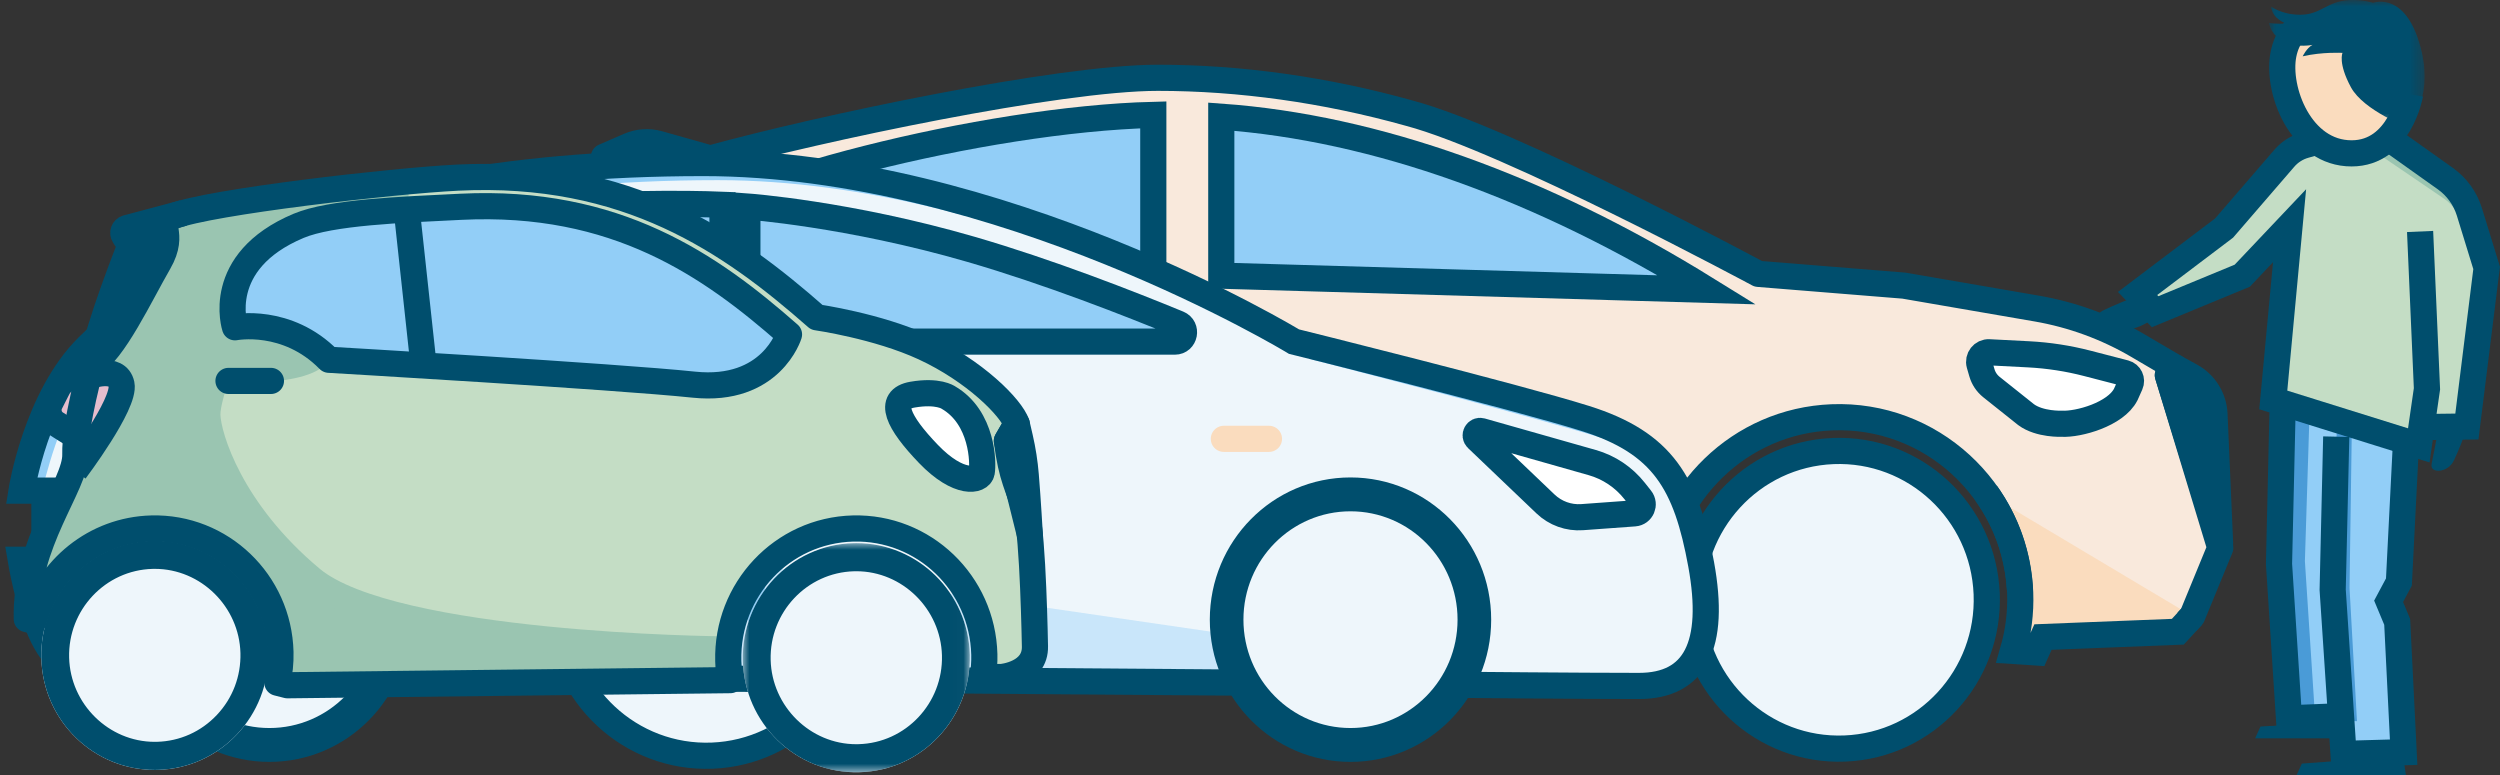 <?xml version="1.0" encoding="UTF-8"?>
<svg width="187px" height="58px" viewBox="0 0 187 58" version="1.1" xmlns="http://www.w3.org/2000/svg" xmlns:xlink="http://www.w3.org/1999/xlink">
    <rect x="0" y="0" width="187" height="58" fill="#333333" stroke="none"/>
    <title>illu_person-mit-drei-autos-s_polychrome</title>
    <defs>
        <polygon id="path-1" points="0 0 11.637 0 11.637 9.547 0 9.547"></polygon>
        <polygon id="path-3" points="0 0 16.981 0 16.981 17.139 0 17.139"></polygon>
    </defs>
    <g id="New-Symbols-202222" stroke="none" stroke-width="1" fill="none" fill-rule="evenodd">
        <g id="Group-2" transform="translate(1.549, -0)">
            <g id="Group-59" transform="translate(26.415, 5.819)">
                <g id="Group" transform="translate(0, -0)">
                    <path d="M134.19,22.249 L134.729,21.663 L131.946,20.03 C129.609,18.658 127.045,17.721 124.38,17.261 L114.452,15.547 L103.555,14.666 C103.555,14.666 84.903,4.326 77.486,2.361 C71.19,0.597 64.754,0 58.642,0 C51.208,0 33.349,3.783 25.171,6.033 L20.172,4.624 L17.211,5.91 L22.88,7.381 L10.415,14.142 L4.864,14.793 C3.859,14.91 3.064,15.704 2.937,16.715 L2.724,18.401 L3.439,22.329 L1.912,26.346 L0.275,27.541 L2,28.603 L3.725,29.665 L4.999,33.571 L12.613,34.075 C14.629,29.521 19.065,26.26 24.347,26.051 C30.614,25.804 36.031,29.928 37.736,35.718 L96.129,38.418 C96.461,31.167 102.386,25.386 109.668,25.386 C117.163,25.386 123.239,31.504 123.239,39.052 C123.239,39.261 123.218,39.464 123.208,39.67 L136.015,40.262 L138.111,35.163 L134.19,22.249 Z" id="Fill-1" fill="#F9E9DC" fill-rule="nonzero"></path>
                    <path d="M11.453,40.097 C11.358,37.653 11.923,35.342 12.972,33.319 L0.611,27.99 L0.989,31.468 L0,34.899 L1.253,38.24 L5.802,39.755 L6.988,41.404 L11.596,41.579 C11.524,41.093 11.473,40.6 11.453,40.097" id="Fill-3" fill="#FADCBE" fill-rule="nonzero"></path>
                    <path d="M120.594,31.063 C122.102,33.167 123.036,35.723 123.145,38.509 C123.204,40.027 123.004,41.49 122.605,42.871 L124.336,42.984 L124.852,41.833 L134.938,41.434 L136.015,40.262 L120.594,31.063 Z" id="Fill-5" fill="#FADCBE" fill-rule="nonzero"></path>
                    <path d="M37.721,35.668 C38.042,36.742 38.249,37.866 38.295,39.037 C38.333,40.016 38.261,40.972 38.101,41.9 L96.319,41.792 C96.174,41.072 96.068,40.338 96.038,39.58 C96.014,38.958 96.047,38.349 96.103,37.745" id="Fill-7" fill="#FADCBE" fill-rule="nonzero"></path>
                    <path d="M120.594,31.063 C122.102,33.167 123.036,35.723 123.145,38.509 C123.204,40.027 123.004,41.49 122.605,42.871 L124.336,42.984 L124.852,41.833 L134.938,41.434 L136.015,40.262" id="Stroke-9" stroke="#004E6D" stroke-width="1.957"></path>
                    <path d="M37.721,35.668 C38.042,36.742 38.249,37.866 38.295,39.037 C38.333,40.016 38.261,40.972 38.101,41.9 L96.319,41.792 C96.174,41.072 96.068,40.338 96.038,39.58 C96.014,38.958 96.047,38.349 96.103,37.745" id="Stroke-11" stroke="#004E6D" stroke-width="1.957"></path>
                    <line x1="68.724" y1="22.011" x2="71.944" y2="22.011" id="Stroke-13" stroke="#004E6D" stroke-width="1.957" stroke-linecap="round"></line>
                    <path d="M134.729,21.663 L135.922,22.321 C136.961,22.894 137.628,23.973 137.679,25.166 L138.098,34.842 L134.19,22.249 L134.729,21.663 Z" id="Fill-15" fill="#004E6D" fill-rule="nonzero"></path>
                    <path d="M134.729,21.663 L135.922,22.321 C136.961,22.894 137.628,23.973 137.679,25.166 L138.098,34.842 L134.19,22.249 L134.729,21.663 Z" id="Stroke-17" stroke="#004E6D" stroke-width="1.957" stroke-linejoin="round"></path>
                    <path d="M131.041,23.692 L131.381,22.932 C131.537,22.587 131.345,22.185 130.981,22.09 L128.173,21.362 C126.734,20.988 125.261,20.761 123.777,20.684 L120.82,20.531 C120.333,20.505 119.967,20.973 120.103,21.444 L120.283,22.065 C120.406,22.488 120.655,22.86 120.998,23.134 L123.59,25.199 C124.606,25.947 126.245,25.877 126.245,25.877 C127.511,25.947 130.289,25.169 131.041,23.692" id="Fill-19" fill="#FFFFFF" fill-rule="nonzero"></path>
                    <path d="M123.121,38.238 C122.686,30.833 116.454,25.104 109.06,25.396 C102.173,25.668 96.702,31.069 96.097,37.801" id="Stroke-21" stroke="#004E6D" stroke-width="1.957"></path>
                    <path d="M3.375,18.401 L12.409,17.821 C12.989,17.786 13.351,18.443 13.014,18.92 L10.79,22.072 C10.66,22.256 10.448,22.366 10.223,22.365 L3.439,22.329" id="Fill-23" fill="#E5BDCD" fill-rule="nonzero"></path>
                    <path d="M131.041,23.692 L131.381,22.932 C131.537,22.587 131.345,22.185 130.981,22.09 L128.173,21.362 C126.734,20.988 125.261,20.761 123.777,20.684 L120.82,20.531 C120.333,20.505 119.967,20.973 120.103,21.444 L120.283,22.065 C120.406,22.488 120.655,22.86 120.998,23.134 L123.59,25.199 C124.606,25.947 126.245,25.877 126.245,25.877 C127.511,25.947 130.289,25.169 131.041,23.692 Z" id="Stroke-25" stroke="#004E6D" stroke-width="1.957"></path>
                    <path d="M58.303,2.773 C45.677,3.089 25.964,8.124 21.918,11.93 L32.364,13.896 L58.303,14.653 L58.303,2.773 Z" id="Fill-27" fill="#92CEF7" fill-rule="nonzero"></path>
                    <path d="M63.388,2.91 L63.388,14.801 L99.731,15.861 C87.323,8.174 74.878,3.735 63.388,2.91" id="Fill-29" fill="#92CEF7" fill-rule="nonzero"></path>
                    <path d="M58.303,2.773 C45.677,3.089 25.964,8.124 21.918,11.93 L32.364,13.896 L58.303,14.653 L58.303,2.773 Z" id="Stroke-31" stroke="#004E6D" stroke-width="1.957"></path>
                    <path d="M63.388,2.91 L63.388,14.801 L99.731,15.861 C87.323,8.174 74.878,3.735 63.388,2.91 Z" id="Stroke-33" stroke="#004E6D" stroke-width="1.957"></path>
                    <path d="M63.388,19.682 L63.388,25.019 C63.388,27.657 64.159,30.238 65.606,32.437 L69.033,36.979" id="Stroke-35" stroke="#FADCBE" stroke-width="1.957"></path>
                    <path d="M35.549,19.682 L35.549,25.019 C35.549,27.657 36.321,30.238 37.768,32.437 L40.544,36.324" id="Stroke-37" stroke="#FADCBE" stroke-width="1.957"></path>
                    <g id="Group-42" transform="translate(35.28, 6.374)">
                        <line x1="0.512" y1="0" x2="0.488" y2="7.522" id="Fill-39" fill="#004E6D" fill-rule="nonzero"></line>
                        <line x1="0.512" y1="0" x2="0.488" y2="7.522" id="Stroke-41" stroke="#004E6D" stroke-width="1.957"></line>
                    </g>
                    <path d="M135.625,40.677 L136.015,40.262 L138.111,35.162 L134.19,22.249 L134.729,21.663 L131.945,20.03 C129.609,18.659 127.046,17.72 124.38,17.26 L114.453,15.547 L103.556,14.666 C103.556,14.666 84.876,4.614 77.459,2.649 C71.163,0.886 64.754,0 58.641,0 C51.208,0 33.349,3.782 25.171,6.033 L21.302,4.942 C20.57,4.736 19.79,4.789 19.092,5.092 L17.211,5.909 L22.88,7.381 L10.415,14.141 L4.864,14.793 C3.859,14.911 3.064,15.704 2.937,16.715 L2.725,18.402 L3.439,22.33 L1.912,26.346 L1.11,26.931 C0.595,27.306 0.327,27.936 0.411,28.57 L0.432,28.723 C0.664,30.47 0.588,32.244 0.207,33.963 L0,34.898 L0.408,35.987 C0.943,37.412 2.087,38.518 3.523,38.996 L5.802,39.756 L6.034,40.078 C6.636,40.915 7.587,41.427 8.613,41.465 L11.595,41.579 C11.524,41.092 11.473,40.599 11.453,40.098 C11.359,37.654 11.922,35.342 12.972,33.32" id="Stroke-43" stroke="#004E6D" stroke-width="1.957" stroke-linejoin="round"></path>
                    <path d="M37.736,35.718 C36.031,29.928 30.614,25.804 24.348,26.051 C19.065,26.26 14.629,29.521 12.614,34.075" id="Stroke-45" stroke="#004E6D" stroke-width="1.957"></path>
                    <path d="M98.544,39.482 C98.783,45.626 103.924,50.413 110.026,50.171 C116.127,49.93 120.878,44.753 120.64,38.609 C120.4,32.464 115.26,27.678 109.159,27.919 C103.056,28.161 98.304,33.337 98.544,39.482" id="Fill-47" fill="#EEF6FB" fill-rule="nonzero"></path>
                    <path d="M13.816,40.004 C14.056,46.154 19.201,50.945 25.308,50.704 C31.415,50.462 36.172,45.28 35.932,39.13 C35.692,32.98 30.547,28.189 24.44,28.431 C18.333,28.673 13.576,33.854 13.816,40.004" id="Fill-49" fill="#EEF6FB" fill-rule="nonzero"></path>
                    <path d="M98.544,39.482 C98.783,45.626 103.924,50.413 110.026,50.171 C116.127,49.93 120.878,44.753 120.64,38.609 C120.4,32.464 115.26,27.678 109.159,27.919 C103.056,28.161 98.304,33.337 98.544,39.482 Z" id="Stroke-51" stroke="#004E6D" stroke-width="1.957"></path>
                    <path d="M13.816,40.004 C14.056,46.154 19.201,50.945 25.308,50.704 C31.415,50.462 36.172,45.28 35.932,39.13 C35.692,32.98 30.547,28.189 24.44,28.431 C18.333,28.673 13.576,33.854 13.816,40.004 Z" id="Stroke-53" stroke="#004E6D" stroke-width="1.957"></path>
                    <path d="M3.375,18.401 L12.409,17.821 C12.989,17.786 13.351,18.443 13.014,18.92 L10.79,22.072 C10.66,22.256 10.448,22.366 10.223,22.365 L3.439,22.329" id="Stroke-55" stroke="#004E6D" stroke-width="1.957"></path>
                    <line x1="24.987" y1="6.033" x2="21.316" y2="7.381" id="Stroke-57" stroke="#004E6D" stroke-width="1.957" stroke-linejoin="round"></line>
                </g>
            </g>
            <g id="Group-34" transform="translate(155.451, 0)">
                <polygon id="Fill-1" fill="#C4DDC5" fill-rule="nonzero" points="14.831 10.606 9.431 16.729 3 21.627 4.304 22.993 10.782 20.297 14.171 16.691 13.087 29.598 23.905 33 24.192 31.61 27.596 31.61 29 19.713 26.916 13.808 21.682 10"></polygon>
                <g id="Group-33">
                    <path d="M15.466,1.591 C15.466,1.591 14.075,2.687 13.802,4.066 C13.279,6.706 15.071,11.48 18.906,11.472 C22.507,11.465 23.274,7.058 23.274,7.058 L15.466,1.591 Z" id="Fill-2" fill="#FADCBE" fill-rule="nonzero"></path>
                    <polygon id="Fill-4" fill="#92CEF7" fill-rule="nonzero" points="23.017 33.037 22.471 43.404 21.701 45.039 22.278 46.642 22.727 56.294 18.264 56.518 18.072 53.697 14.153 53.697 13.383 42.314 13.725 30.172"></polygon>
                    <path d="M20.33,11.126 L25.805,14.854 C26.246,15.155 26.605,15.564 26.846,16.042 L27.898,18.135 L27.555,15.616 L26.817,14.044 L21.39,10.325 L20.33,11.126 Z" id="Fill-6" fill="#9AC5B1" fill-rule="nonzero"></path>
                    <polygon id="Fill-8" fill="#4A9BD7" fill-rule="nonzero" points="14.078 30.73 15.748 31.072 15.406 41.974 16.176 53.773 14.507 53.773 13.779 41.845"></polygon>
                    <polygon id="Fill-10" fill="#4A9BD7" fill-rule="nonzero" points="17.803 31.713 18.917 32.013 18.745 43.983 19.302 53.944 18.018 53.901 17.461 43.898"></polygon>
                    <polyline id="Stroke-12" stroke="#004E6D" stroke-width="1.957" points="22.963 33.186 22.439 43.534 21.668 44.977 22.31 46.516 22.792 56.264 18.296 56.392 17.484 44.111 17.75 32.664"></polyline>
                    <polyline id="Stroke-14" stroke="#004E6D" stroke-width="1.957" points="17.922 53.579 14.217 53.731 13.47 42.187 13.747 30.172"></polyline>
                    <path d="M14.852,2.057 C14.852,2.057 14.075,2.687 13.802,4.065 C13.279,6.706 15.071,11.48 18.906,11.472 C22.507,11.465 23.274,7.058 23.274,7.058" id="Stroke-16" stroke="#004E6D" stroke-width="1.957"></path>
                    <polygon id="Fill-18" fill="#004E6D" fill-rule="nonzero" points="14.777 58 22.965 58 22.748 56.549 15.178 57.118"></polygon>
                    <polygon id="Fill-20" fill="#004E6D" fill-rule="nonzero" points="11.683 55.227 18.081 55.227 17.865 54.008 12.084 54.345"></polygon>
                    <g id="Fill-22-Clipped" transform="translate(12.724, 0)">
                        <mask id="mask-2" fill="white">
                            <use xlink:href="#path-1"></use>
                        </mask>
                        <g id="path-3"></g>
                        <path d="M0.159,0.496 C0.159,0.496 0.937,1.097 2.318,1.102 C3.893,1.108 4.301,0.095 5.998,0.007 C7.026,-0.047 7.778,0.211 7.778,0.211 C7.778,0.211 10.339,-0.765 11.424,3.897 C12.238,7.398 10.454,9.547 10.454,9.547 C10.454,9.547 7.076,8.284 6.126,6.527 C5.143,4.709 5.496,3.955 5.496,3.955 C5.496,3.955 4,3.869 2.517,4.212 C2.517,4.212 2.801,3.605 3.251,3.356 C3.251,3.356 2.162,3.586 1.234,3.174 C0.087,2.665 0,1.709 0,1.709 C0.381,1.811 1.294,1.764 1.294,1.764 C1.294,1.764 0.237,1.431 0.159,0.496" id="Fill-22" fill="#004E6D" fill-rule="nonzero" mask="url(#mask-2)"></path>
                    </g>
                    <path d="M24.023,17.315 L24.537,29.083 L23.926,33.315 L13.041,29.916 L14.26,16.885 L10.721,20.623 L4.202,23.316 L2.89,21.952 L9.362,17.058 L13.874,11.83 C14.276,11.364 14.806,11.027 15.398,10.86 L16.407,10.574" id="Stroke-25" stroke="#004E6D" stroke-width="1.957"></path>
                    <path d="M25.426,31.932 C25.426,31.932 25.023,33.972 24.884,34.709 C24.743,35.46 26.11,35.369 26.539,34.465 C27.418,32.61 27.511,31.836 27.511,31.836 L25.426,31.932 Z" id="Fill-27" fill="#004E6D" fill-rule="nonzero"></path>
                    <path d="M24.922,31.936 L27.523,31.904 L29,20.04 L27.711,15.852 C27.402,14.846 26.769,13.97 25.911,13.36 L21.325,10.1" id="Stroke-29" stroke="#004E6D" stroke-width="1.957"></path>
                    <path d="M2.637,22.218 C2.637,22.218 0.967,22.889 0.235,23.26 C-0.511,23.639 0.656,24.77 1.825,24.697 C3.431,24.598 4.449,23.474 4.449,23.474 L2.637,22.218 Z" id="Fill-31" fill="#004E6D" fill-rule="nonzero"></path>
                </g>
            </g>
            <g id="Group-59" transform="translate(0, 11.973)">
                <path d="M125.698,30.025 C124.593,23.966 122.853,20.936 117.018,19.102 C111.757,17.449 95.242,13.358 95.242,13.358 C95.242,13.358 73.272,0 51.066,0 C20.089,0 8.298,10.493 5.026,13.729 C1.155,17.554 0.061,24.505 0.061,24.505 L1.772,24.505 L1.772,29.675 L0,29.675 C0,29.675 0.597,33.29 1.654,35.422 C2.712,37.552 4.016,38.206 5.775,38.206 L7.952,38.206 C7.967,38.247 7.986,38.285 8.002,38.326 L29.143,38.476 C29.156,38.442 29.173,38.411 29.185,38.378 L89.086,38.863 C89.092,38.875 89.099,38.887 89.105,38.9 L109.767,39.045 C109.77,39.04 109.772,39.035 109.774,39.03 L109.775,39.03 C109.775,39.03 112.025,39.057 114.741,39.081 L118.474,39.107 C119.387,39.112 120.265,39.114 121.044,39.114 C125.243,39.114 126.803,36.085 125.698,30.025" id="Fill-1" fill="#EEF6FB" fill-rule="nonzero"></path>
                <polygon id="Fill-3" fill="#92CEF7" fill-rule="nonzero" opacity="0.4" points="91.23 35.598 22.156 25.526 26.371 38.644 89.923 38.644"></polygon>
                <path d="M8.142,16.07 L5.408,20.453 C5.16,20.851 4.641,20.972 4.246,20.723 L2.635,19.708 C2.116,19.381 1.931,18.706 2.212,18.156 L2.775,17.046 C2.967,16.668 3.322,16.404 3.736,16.329 L7.824,15.591 C8.09,15.544 8.286,15.838 8.142,16.07" id="Fill-5" fill="#E5BDCD" fill-rule="nonzero"></path>
                <path d="M99.468,24.717 C94.197,24.717 89.923,29.042 89.923,34.378 C89.923,39.713 94.197,44.039 99.468,44.039 C104.74,44.039 109.013,39.713 109.013,34.378 C109.013,29.042 104.74,24.717 99.468,24.717" id="Fill-7" fill="#EEF6FB" fill-rule="nonzero"></path>
                <path d="M23.244,7.03 L23.244,13.58 L15.724,13.58 C14.811,13.58 14.388,12.442 15.068,11.826 C15.932,11.042 17.083,10.111 18.435,9.292 C21.064,7.701 23.244,7.03 23.244,7.03" id="Fill-9" fill="#92CEF7" fill-rule="nonzero"></path>
                <path d="M25.106,6.381 L25.106,13.58 L52.492,13.58 L52.492,3.341 C52.492,3.341 45.727,3.051 38.473,3.699 C30.357,4.425 25.106,6.381 25.106,6.381" id="Fill-11" fill="#92CEF7" fill-rule="nonzero"></path>
                <path d="M54.355,3.474 L54.355,13.58 L86.327,13.58 C87.081,13.58 87.285,12.528 86.586,12.24 C82.992,10.758 76.87,8.357 71.08,6.677 C61.921,4.018 54.355,3.474 54.355,3.474" id="Fill-13" fill="#92CEF7" fill-rule="nonzero"></path>
                <path d="M55.197,4.327 C55.197,4.327 62.764,4.872 71.923,7.53 C77.499,9.149 83.375,11.431 87.013,12.922 C87.03,12.65 86.899,12.369 86.586,12.24 C82.992,10.758 76.87,8.357 71.08,6.677 C61.921,4.018 54.355,3.474 54.355,3.474 L54.355,13.58 L55.197,13.58 L55.197,4.327 Z" id="Fill-15" fill="#4A9BD7" fill-rule="nonzero"></path>
                <path d="M26.371,7.234 C26.371,7.234 31.622,5.278 39.738,4.552 C45.106,4.073 50.203,4.107 52.492,4.157 L52.492,3.341 C52.492,3.341 45.726,3.05 38.474,3.699 C30.357,4.425 25.106,6.381 25.106,6.381 L25.106,13.58 L26.371,13.58 L26.371,7.234 Z" id="Fill-17" fill="#4A9BD7" fill-rule="nonzero"></path>
                <path d="M19.584,10.455 C20.98,9.61 22.245,9.027 23.128,8.664 L23.128,6.913 C23.128,6.913 20.948,7.583 18.319,9.175 C16.967,9.993 15.816,10.924 14.952,11.708 C14.272,12.325 14.695,13.463 15.608,13.463 C15.608,13.463 18.232,11.273 19.584,10.455" id="Fill-19" fill="#4A9BD7" fill-rule="nonzero"></path>
                <path d="M117.018,19.324 C111.757,17.67 95.242,13.58 95.242,13.58 C95.242,13.58 73.272,0.222 51.066,0.222 C20.089,0.222 8.298,10.715 5.026,13.95 C1.155,17.777 0.061,24.727 0.061,24.727 L1.589,24.727 C1.913,23.498 2.368,21.748 3.091,19.995 L2.635,19.709 C2.116,19.382 1.932,18.706 2.211,18.156 L2.775,17.047 C2.967,16.668 3.322,16.403 3.735,16.329 L5.447,16.02 C5.578,15.871 5.713,15.725 5.854,15.586 C9.126,12.351 21.167,1.502 52.145,1.502 C74.351,1.502 96.592,14.923 96.592,14.923 C96.592,14.923 113.215,19.198 118.476,20.852 C121.302,21.741 121.863,22.049 123.16,23.707 C122.019,21.499 120.927,20.553 117.018,19.324" id="Fill-21" fill="#92CEF7" fill-rule="nonzero"></path>
                <path d="M9.64,38.428 L5.775,38.428 C4.016,38.428 2.712,37.774 1.655,35.643 C0.598,33.512 0,29.897 0,29.897 L1.772,29.897 L1.772,24.727 L0.06,24.727 C0.06,24.727 1.155,17.776 5.026,13.951 C8.299,10.715 20.089,0.222 51.066,0.222 C73.272,0.222 95.242,13.58 95.242,13.58 C95.242,13.58 111.757,17.671 117.018,19.324 C122.853,21.158 124.593,24.188 125.699,30.247 C126.803,36.307 125.242,39.336 121.044,39.336 C116.847,39.336 107.668,39.252 107.668,39.252" id="Stroke-23" stroke="#004E6D" stroke-width="1.957"></path>
                <line x1="90.864" y1="39.083" x2="27.188" y2="38.6" id="Stroke-25" stroke="#004E6D" stroke-width="1.957"></line>
                <line x1="30.307" y1="20.852" x2="33.73" y2="20.852" id="Stroke-27" stroke="#004E6D" stroke-width="1.957" stroke-linecap="round"></line>
                <line x1="57.987" y1="20.852" x2="61.411" y2="20.852" id="Stroke-29" stroke="#004E6D" stroke-width="1.957" stroke-linecap="round"></line>
                <line x1="89.996" y1="20.852" x2="93.369" y2="20.852" id="Stroke-31" stroke="#FADCBE" stroke-width="1.957" stroke-linecap="round"></line>
                <path d="M8.142,16.07 L5.408,20.453 C5.16,20.851 4.641,20.972 4.246,20.723 L2.635,19.708 C2.116,19.381 1.931,18.706 2.212,18.156 L2.775,17.046 C2.967,16.668 3.322,16.404 3.736,16.329 L7.824,15.591 C8.09,15.544 8.286,15.838 8.142,16.07 Z" id="Stroke-33" stroke="#004E6D" stroke-width="1.957"></path>
                <path d="M109.25,20.271 L117.551,22.628 C118.802,22.983 119.911,23.726 120.723,24.754 L121.18,25.333 C121.514,25.756 121.243,26.386 120.708,26.425 L116.796,26.71 C115.786,26.784 114.792,26.426 114.054,25.722 L108.935,20.835 C108.684,20.596 108.918,20.177 109.25,20.271" id="Fill-35" fill="#FFFFFF" fill-rule="nonzero"></path>
                <path d="M28.533,34.378 C28.533,39.713 24.26,44.038 18.988,44.038 C13.717,44.038 9.444,39.713 9.444,34.378 C9.444,29.043 13.717,24.718 18.988,24.718 C24.26,24.718 28.533,29.043 28.533,34.378" id="Fill-37" fill="#EEF6FB" fill-rule="nonzero"></path>
                <path d="M28.146,34.378 C28.146,39.713 23.873,44.038 18.602,44.038 C13.331,44.038 9.057,39.713 9.057,34.378 C9.057,29.043 13.331,24.718 18.602,24.718 C23.873,24.718 28.146,29.043 28.146,34.378 Z" id="Stroke-39" stroke="#004E6D" stroke-width="1.957"></path>
                <path d="M109.013,34.378 C109.013,39.713 104.74,44.038 99.468,44.038 C94.197,44.038 89.923,39.713 89.923,34.378 C89.923,29.043 94.197,24.718 99.468,24.718 C104.74,24.718 109.013,29.043 109.013,34.378 Z" id="Stroke-41" stroke="#004E6D" stroke-width="1.957"></path>
                <path d="M23.244,7.03 L23.244,13.58 L15.724,13.58 C14.811,13.58 14.388,12.442 15.068,11.826 C15.932,11.042 17.083,10.111 18.435,9.292 C21.064,7.701 23.244,7.03 23.244,7.03 Z" id="Stroke-43" stroke="#004E6D" stroke-width="1.957"></path>
                <path d="M25.106,6.381 L25.106,13.58 L52.492,13.58 L52.492,3.341 C52.492,3.341 45.727,3.051 38.473,3.699 C30.357,4.425 25.106,6.381 25.106,6.381 Z" id="Stroke-45" stroke="#004E6D" stroke-width="1.957"></path>
                <path d="M54.355,3.474 L54.355,13.58 L86.327,13.58 C87.081,13.58 87.285,12.528 86.586,12.24 C82.992,10.758 76.87,8.357 71.08,6.677 C61.921,4.018 54.355,3.474 54.355,3.474 Z" id="Stroke-47" stroke="#004E6D" stroke-width="1.957"></path>
                <path d="M18.602,42.483 C14.179,42.483 10.594,38.854 10.594,34.378 C10.594,29.901 14.179,26.273 18.602,26.273 C23.025,26.273 26.61,29.901 26.61,34.378 C26.61,38.854 23.025,42.483 18.602,42.483 M18.602,24.717 C13.331,24.717 9.058,29.043 9.058,34.378 C9.058,39.713 13.331,44.039 18.602,44.039 C23.873,44.039 28.146,39.713 28.146,34.378 C28.146,29.043 23.873,24.717 18.602,24.717" id="Fill-49" fill="#004E6D" fill-rule="nonzero"></path>
                <path d="M99.468,42.483 C95.045,42.483 91.46,38.854 91.46,34.378 C91.46,29.901 95.045,26.273 99.468,26.273 C103.892,26.273 107.476,29.901 107.476,34.378 C107.476,38.854 103.892,42.483 99.468,42.483 M99.468,24.717 C94.197,24.717 89.923,29.043 89.923,34.378 C89.923,39.713 94.197,44.039 99.468,44.039 C104.74,44.039 109.013,39.713 109.013,34.378 C109.013,29.043 104.74,24.717 99.468,24.717" id="Fill-51" fill="#004E6D" fill-rule="nonzero"></path>
                <path d="M109.25,20.271 L117.551,22.628 C118.802,22.983 119.911,23.726 120.723,24.754 L121.18,25.333 C121.514,25.756 121.243,26.386 120.708,26.425 L116.796,26.71 C115.786,26.784 114.792,26.426 114.054,25.722 L108.935,20.835 C108.684,20.596 108.918,20.177 109.25,20.271 Z" id="Stroke-53" stroke="#004E6D" stroke-width="1.957"></path>
                <path d="M54.355,19.557 L54.355,29.326 C54.355,32.887 55.895,36.269 58.57,38.582" id="Stroke-55" stroke="#92CEF7" stroke-width="1.957"></path>
                <path d="M31.332,38.631 L31.129,30.371 C31.129,27.115 29.252,24.301 26.533,22.979 C25.66,22.555 25.107,21.66 25.106,20.68 L25.106,19.78" id="Stroke-57" stroke="#92CEF7" stroke-width="1.957"></path>
            </g>
            <g id="Group-42" transform="translate(0.451, 13.237)">
                <path d="M9.88,6.393 C8.506,8.767 6.452,13.153 4.872,13.953 C4.872,13.953 3.576,18.486 3.634,20.764 C3.691,23.042 -0.141,27.342 0.004,33.073 L0.526,33.205 C1.614,29.306 5.115,26.404 9.338,26.295 C14.529,26.161 18.845,30.3 18.978,35.541 C18.998,36.329 18.912,37.093 18.75,37.829 L19.502,38.02 L52.628,37.637 C52.547,37.17 52.487,36.696 52.475,36.207 C52.34,30.87 56.517,26.431 61.806,26.295 C67.095,26.159 71.492,30.375 71.628,35.714 C71.642,36.295 71.596,36.862 71.513,37.418 L72.932,37.401 C72.932,37.401 75.467,37.182 75.414,35.105 C75.414,35.105 75.274,26.833 74.787,25.197 C74.17,23.124 73.669,22.583 73.315,19.743 L74.052,18.473 C73.642,17.252 70.888,14.492 67.11,12.749 C63.633,11.144 59.093,10.497 59.093,10.497 C52.67,4.844 44.94,-0.577 32.241,0.049 C27.333,0.291 13.662,1.869 10.99,2.928 C9.529,3.506 11.214,4.089 9.88,6.393" id="Fill-1" fill="#C4DDC5" fill-rule="nonzero"></path>
                <path d="M51.85,35.334 C51.85,35.334 27.356,35.111 21.301,30.067 C15.244,25.024 13.551,19.44 13.509,17.803 C13.468,16.166 15.578,11.244 15.578,11.244 L28.421,2.46 L28.705,0.312 C22.613,0.862 13.164,2.066 10.99,2.928 C9.529,3.506 11.214,4.089 9.881,6.393 C8.505,8.767 6.452,13.153 4.873,13.953 C4.873,13.953 3.576,18.486 3.634,20.764 C3.692,23.043 -0.141,27.341 0.004,33.072 L0.526,33.205 C1.614,29.306 5.115,26.404 9.338,26.295 C14.529,26.161 18.845,30.3 18.978,35.54 C18.997,36.329 18.911,37.093 18.75,37.829 L19.502,38.02 L52.164,37.642 L51.85,35.334 Z" id="Fill-3" fill="#9AC5B1" fill-rule="nonzero"></path>
                <path d="M53.564,36.18 C53.683,40.911 57.58,44.648 62.269,44.527 C66.956,44.407 70.659,40.473 70.539,35.742 C70.419,31.011 66.522,27.273 61.834,27.394 C57.147,27.515 53.444,31.448 53.564,36.18" id="Fill-5" fill="#EEF6FB" fill-rule="nonzero"></path>
                <path d="M1.09,36.002 C1.21,40.733 5.107,44.471 9.794,44.35 C14.483,44.229 18.185,40.296 18.065,35.564 C17.945,30.832 14.048,27.095 9.361,27.216 C4.673,27.337 0.97,31.271 1.09,36.002" id="Fill-7" fill="#EEF6FB" fill-rule="nonzero"></path>
                <path d="M74.726,22.299 C74.881,24.168 75.026,26.715 75.026,26.715 L73.771,21.675 L73.315,19.743 L74.052,18.473 L74.29,19.499 C74.503,20.422 74.648,21.355 74.726,22.299 Z" id="Stroke-9" stroke="#004E6D" stroke-width="1.957" stroke-linejoin="round"></path>
                <path d="M51.85,35.334 C51.85,35.334 27.356,35.111 21.301,30.067 C15.244,25.024 13.551,19.44 13.509,17.803 C13.468,16.166 15.578,11.244 15.578,11.244" id="Stroke-11" stroke="#9AC5B1" stroke-width="1.957"></path>
                <path d="M68.938,16.499 C71.517,17.999 71.556,21.417 71.433,22.086 C71.308,22.754 69.717,23.079 67.446,20.716 C65.174,18.353 64.331,16.618 66.251,16.283 C68.172,15.949 68.938,16.499 68.938,16.499" id="Fill-13" fill="#FFFFFF" fill-rule="nonzero"></path>
                <g id="Group-18" transform="translate(4.872, 2.693)">
                    <path d="M6.856,0 L2.609,1.133 C2.376,1.208 2.276,1.485 2.409,1.693 L2.881,2.437 C2.881,2.437 0.459,8.495 0,11.261" id="Fill-15" fill="#004E6D" fill-rule="nonzero"></path>
                    <path d="M6.856,0 L2.609,1.133 C2.376,1.208 2.276,1.485 2.409,1.693 L2.881,2.437 C2.881,2.437 0.459,8.495 0,11.261" id="Stroke-17" stroke="#004E6D" stroke-width="1.957" stroke-linejoin="round"></path>
                </g>
                <path d="M4.612,14.923 C4.612,14.923 6.781,14.067 7.087,15.516 C7.392,16.965 3.617,21.971 3.617,21.971" id="Fill-19" fill="#E5BDCD" fill-rule="nonzero"></path>
                <path d="M22.602,13.674 C19.464,10.479 15.578,11.244 15.578,11.244 L14.04,15.336 C14.04,15.336 21.362,15.911 22.602,13.674" id="Fill-21" fill="#9AC5B1" fill-rule="nonzero"></path>
                <path d="M22.602,13.674 C19.464,10.479 15.578,11.244 15.578,11.244 C15.578,11.244 13.965,6.337 20.332,3.657 C22.754,2.637 27.99,2.451 32.475,2.23 C44.082,1.658 51.149,6.613 57.018,11.78 C57.018,11.78 55.692,16.144 49.889,15.534 C44.088,14.924 22.602,13.674 22.602,13.674" id="Fill-23" fill="#92CEF7" fill-rule="nonzero"></path>
                <line x1="28.422" y1="2.46" x2="29.669" y2="13.961" id="Stroke-25" stroke="#004E6D" stroke-width="1.957" stroke-linejoin="round"></line>
                <path d="M22.602,13.674 C19.464,10.479 15.578,11.244 15.578,11.244 C15.578,11.244 13.965,6.337 20.332,3.657 C22.754,2.637 27.99,2.451 32.475,2.23 C44.082,1.658 51.149,6.613 57.018,11.78 C57.018,11.78 55.692,16.144 49.889,15.534 C44.088,14.924 22.602,13.674 22.602,13.674 Z" id="Stroke-27" stroke="#004E6D" stroke-width="1.957" stroke-linejoin="round"></path>
                <path d="M9.88,6.393 C8.506,8.767 6.452,13.153 4.872,13.953 C4.872,13.953 3.576,18.486 3.634,20.764 C3.691,23.042 -0.141,27.342 0.004,33.073 L0.526,33.205 C1.614,29.306 5.115,26.404 9.338,26.295 C14.529,26.161 18.845,30.3 18.978,35.541 C18.998,36.329 18.912,37.093 18.75,37.829 L19.502,38.02 L52.628,37.637 C52.547,37.17 52.487,36.696 52.475,36.207 C52.34,30.87 56.517,26.431 61.806,26.295 C67.095,26.159 71.492,30.375 71.628,35.714 C71.642,36.295 71.596,36.862 71.513,37.418 L72.932,37.401 C72.932,37.401 75.467,37.182 75.414,35.105 C75.414,35.105 75.274,26.833 74.787,25.197 C74.17,23.124 73.669,22.583 73.315,19.743 L74.052,18.473 C73.642,17.252 70.888,14.492 67.11,12.749 C63.633,11.144 59.093,10.497 59.093,10.497 C52.67,4.844 44.94,-0.577 32.241,0.049 C27.333,0.291 13.662,1.869 10.99,2.928 C9.529,3.506 11.214,4.089 9.88,6.393 Z" id="Stroke-29" stroke="#004E6D" stroke-width="1.957" stroke-linejoin="round"></path>
                <g id="Fill-31-Clipped" transform="translate(53.561, 27.391)">
                    <mask id="mask-4" fill="white">
                        <use xlink:href="#path-3"></use>
                    </mask>
                    <g id="path-5"></g>
                    <path d="M8.494,0 C8.421,0 8.347,0.001 8.273,0.003 C3.586,0.124 -0.117,4.058 0.003,8.789 C0.121,13.445 3.898,17.14 8.485,17.14 C8.56,17.14 8.633,17.138 8.707,17.136 C13.394,17.016 17.097,13.082 16.978,8.35 C16.86,3.694 13.082,0 8.494,0 M8.494,2.101 C11.937,2.101 14.809,4.929 14.897,8.404 C14.987,11.97 12.186,14.945 8.653,15.036 C8.597,15.038 8.542,15.039 8.485,15.039 C5.043,15.039 2.172,12.211 2.084,8.735 C1.993,5.169 4.794,2.194 8.327,2.103 C8.383,2.102 8.438,2.101 8.494,2.101" id="Fill-31" fill="#004E6D" fill-rule="nonzero" mask="url(#mask-4)"></path>
                </g>
                <path d="M9.582,27.213 C9.509,27.213 9.434,27.214 9.361,27.216 C4.673,27.337 0.971,31.271 1.09,36.002 C1.208,40.659 4.985,44.353 9.573,44.353 C9.647,44.353 9.72,44.352 9.795,44.35 C14.482,44.229 18.185,40.295 18.066,35.564 C17.948,30.907 14.17,27.213 9.582,27.213 M9.582,29.314 C13.024,29.314 15.897,32.142 15.985,35.617 C16.028,37.345 15.403,38.987 14.223,40.239 C13.044,41.492 11.453,42.206 9.741,42.25 C9.685,42.251 9.629,42.252 9.573,42.252 C6.131,42.252 3.259,39.424 3.171,35.949 C3.08,32.383 5.881,29.407 9.414,29.316 C9.471,29.315 9.526,29.314 9.582,29.314" id="Fill-34" fill="#004E6D" fill-rule="nonzero"></path>
                <path d="M68.938,16.499 C71.517,17.999 71.556,21.417 71.433,22.086 C71.308,22.754 69.717,23.079 67.446,20.716 C65.174,18.353 64.331,16.618 66.251,16.283 C68.172,15.949 68.938,16.499 68.938,16.499 Z" id="Stroke-36" stroke="#004E6D" stroke-width="1.957"></path>
                <path d="M4.612,14.923 C4.612,14.923 6.781,14.067 7.087,15.516 C7.392,16.965 3.617,21.971 3.617,21.971" id="Stroke-38" stroke="#004E6D" stroke-width="1.957" stroke-linejoin="round"></path>
                <line x1="15.091" y1="15.256" x2="18.266" y2="15.256" id="Stroke-40" stroke="#004E6D" stroke-width="1.957" stroke-linecap="round"></line>
            </g>
        </g>
    </g>
</svg>